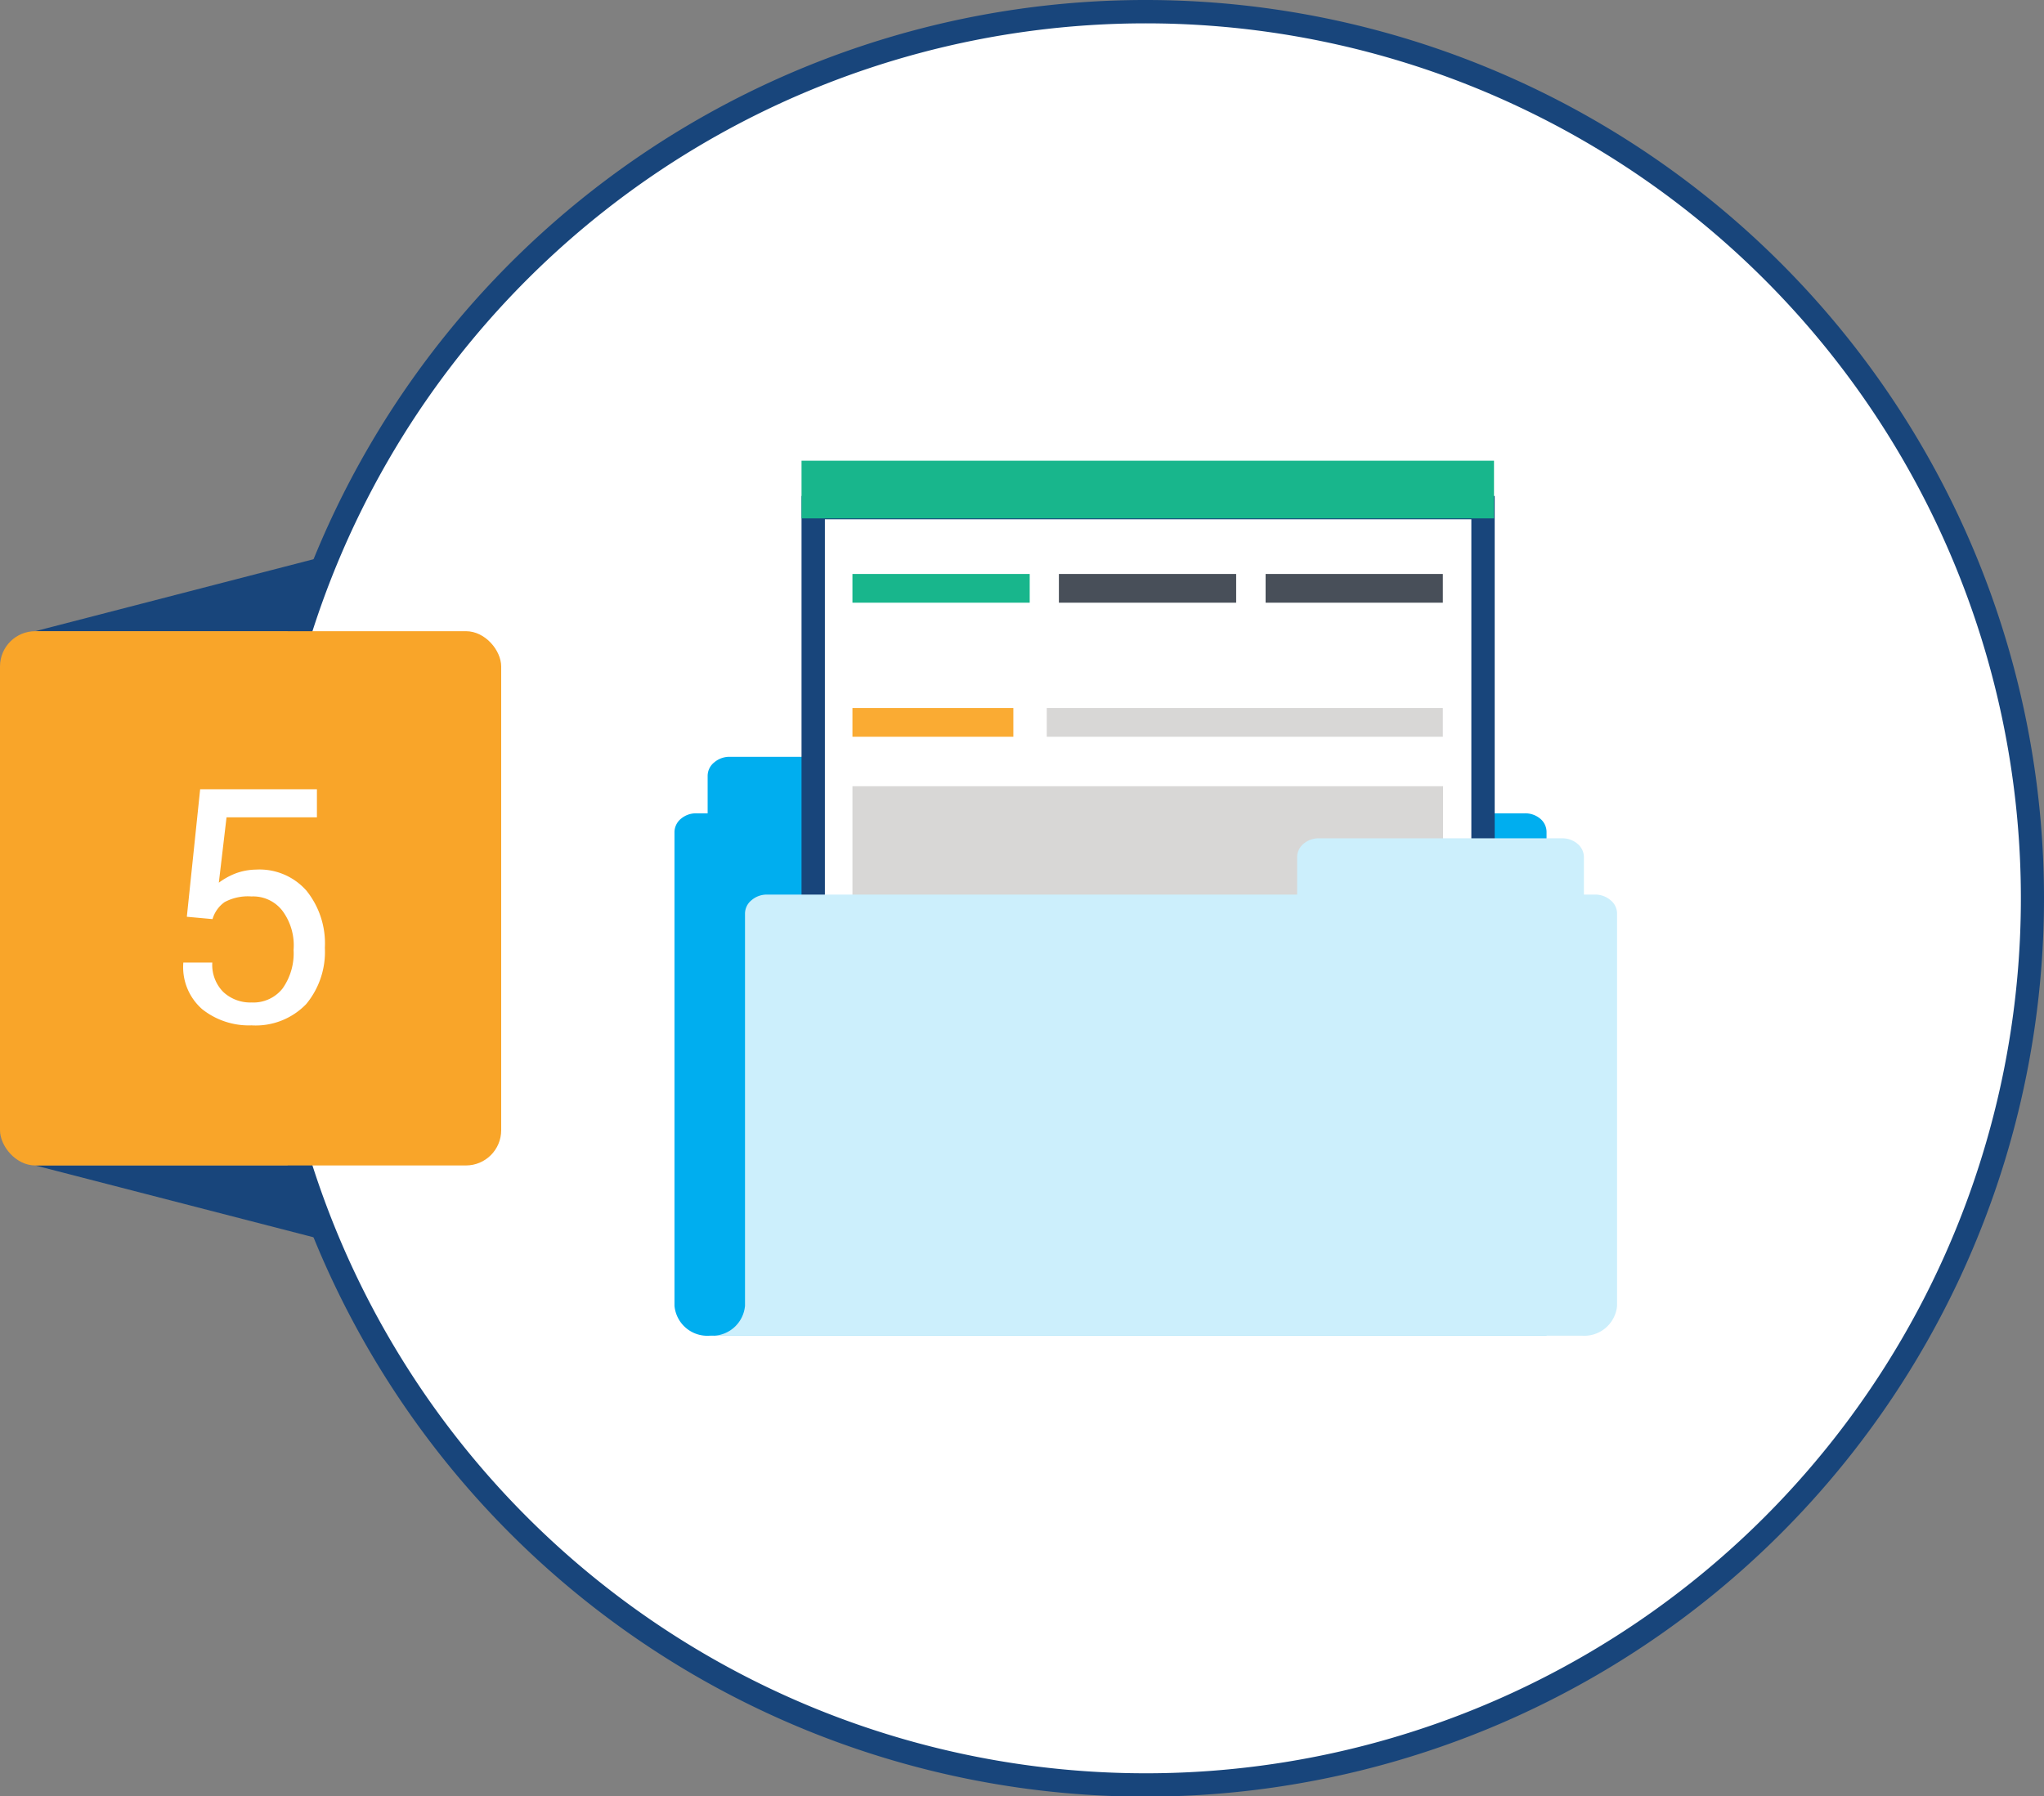 <svg id="Layer_1" data-name="Layer 1" xmlns="http://www.w3.org/2000/svg" viewBox="0 0 87.52 76.93">
  <rect x="0" y="0" width="87.52" height="76.93" fill="#808080" stroke="none"/>
  <defs>
    <style>
      .cls-1 {
        fill: #18457b;
      }

      .cls-2 {
        fill: #fff;
      }

      .cls-3 {
        fill: #f9a529;
      }

      .cls-4 {
        isolation: isolate;
      }

      .cls-5 {
        fill: #00aeef;
      }

      .cls-6 {
        fill: #18b68c;
      }

      .cls-7 {
        fill: #484f59;
      }

      .cls-8 {
        fill: #faab33;
      }

      .cls-9 {
        fill: #d8d7d6;
      }

      .cls-10 {
        fill: #cceffc;
      }
    </style>
  </defs>
  <title>ic_Renewal_5</title>
  <g>
    <polygon class="cls-1" points="1.51 27.03 21.46 21.87 21.46 27.03 1.51 27.03"/>
    <polygon class="cls-1" points="1.51 49.91 21.46 55.06 21.46 49.91 1.51 49.91"/>
    <g>
      <path class="cls-2" d="M49.06,76.43a38,38,0,1,1,38-38h0A38,38,0,0,1,49.06,76.43Z"/>
      <path class="cls-1" d="M49.06,1A37.47,37.47,0,1,1,11.59,38.47,37.47,37.47,0,0,1,49.06,1m0-1A38.47,38.47,0,1,0,87.52,38.48h0A38.47,38.47,0,0,0,49.06,0Z"/>
    </g>
    <g>
      <rect class="cls-3" y="27.03" width="21.46" height="22.88" rx="1.51" ry="1.51"/>
      <g class="cls-4">
        <path class="cls-2" d="M8,39.26l.57-5.46h5V35H9.7l-.33,2.8a3.13,3.13,0,0,1,.7-.39,2.61,2.61,0,0,1,.89-.17,2.68,2.68,0,0,1,2.16.9,3.6,3.6,0,0,1,.79,2.45,3.5,3.5,0,0,1-.8,2.41,3,3,0,0,1-2.34.91,3.21,3.21,0,0,1-2.11-.69,2.39,2.39,0,0,1-.81-2v0H9.09a1.65,1.65,0,0,0,.47,1.26,1.69,1.69,0,0,0,1.21.45,1.59,1.59,0,0,0,1.33-.6,2.6,2.6,0,0,0,.47-1.65A2.48,2.48,0,0,0,12.09,39a1.58,1.58,0,0,0-1.32-.61,2.12,2.12,0,0,0-1.15.24,1.36,1.36,0,0,0-.52.73Z"/>
      </g>
    </g>
    <g>
      <path class="cls-5" d="M66.22,35.63V57.2H30.39a1.41,1.41,0,0,1-1.51-1.28V35.63a.75.75,0,0,1,.28-.57,1,1,0,0,1,.67-.23h.47V33.22a.74.74,0,0,1,.28-.57,1,1,0,0,1,.67-.24H41.63a1,1,0,0,1,.67.24.74.74,0,0,1,.28.57v1.61h22.7a1,1,0,0,1,.67.23A.74.74,0,0,1,66.22,35.63Z"/>
      <g>
        <g>
          <rect class="cls-2" x="34.82" y="21.74" width="28.65" height="30.82"/>
          <path class="cls-1" d="M63,22.24V52.06H35.32V22.24H63m1-1H34.32V53.06H64Z"/>
        </g>
        <rect class="cls-6" x="34.32" y="19.73" width="29.65" height="2.47"/>
        <g>
          <g>
            <rect class="cls-6" x="36.5" y="24.58" width="7.59" height="1.23"/>
            <rect class="cls-7" x="45.34" y="24.58" width="7.59" height="1.23"/>
            <rect class="cls-7" x="54.19" y="24.58" width="7.59" height="1.23"/>
          </g>
          <rect class="cls-8" x="36.5" y="30.32" width="6.89" height="1.23"/>
          <rect class="cls-9" x="36.5" y="33.67" width="25.29" height="5.45"/>
          <rect class="cls-9" x="44.82" y="30.32" width="16.96" height="1.23"/>
        </g>
      </g>
      <path class="cls-10" d="M69.24,39.12v16.8a1.41,1.41,0,0,1-1.51,1.28H30.39a1.41,1.41,0,0,0,1.51-1.28V39.12a.74.74,0,0,1,.28-.57,1,1,0,0,1,.67-.24H55.54V36.7a.75.75,0,0,1,.28-.57,1,1,0,0,1,.67-.23H66.87a1,1,0,0,1,.67.23.75.75,0,0,1,.28.57v1.61h.47a1,1,0,0,1,.67.24A.74.74,0,0,1,69.24,39.12Z"/>
    </g>
  </g>
</svg>
